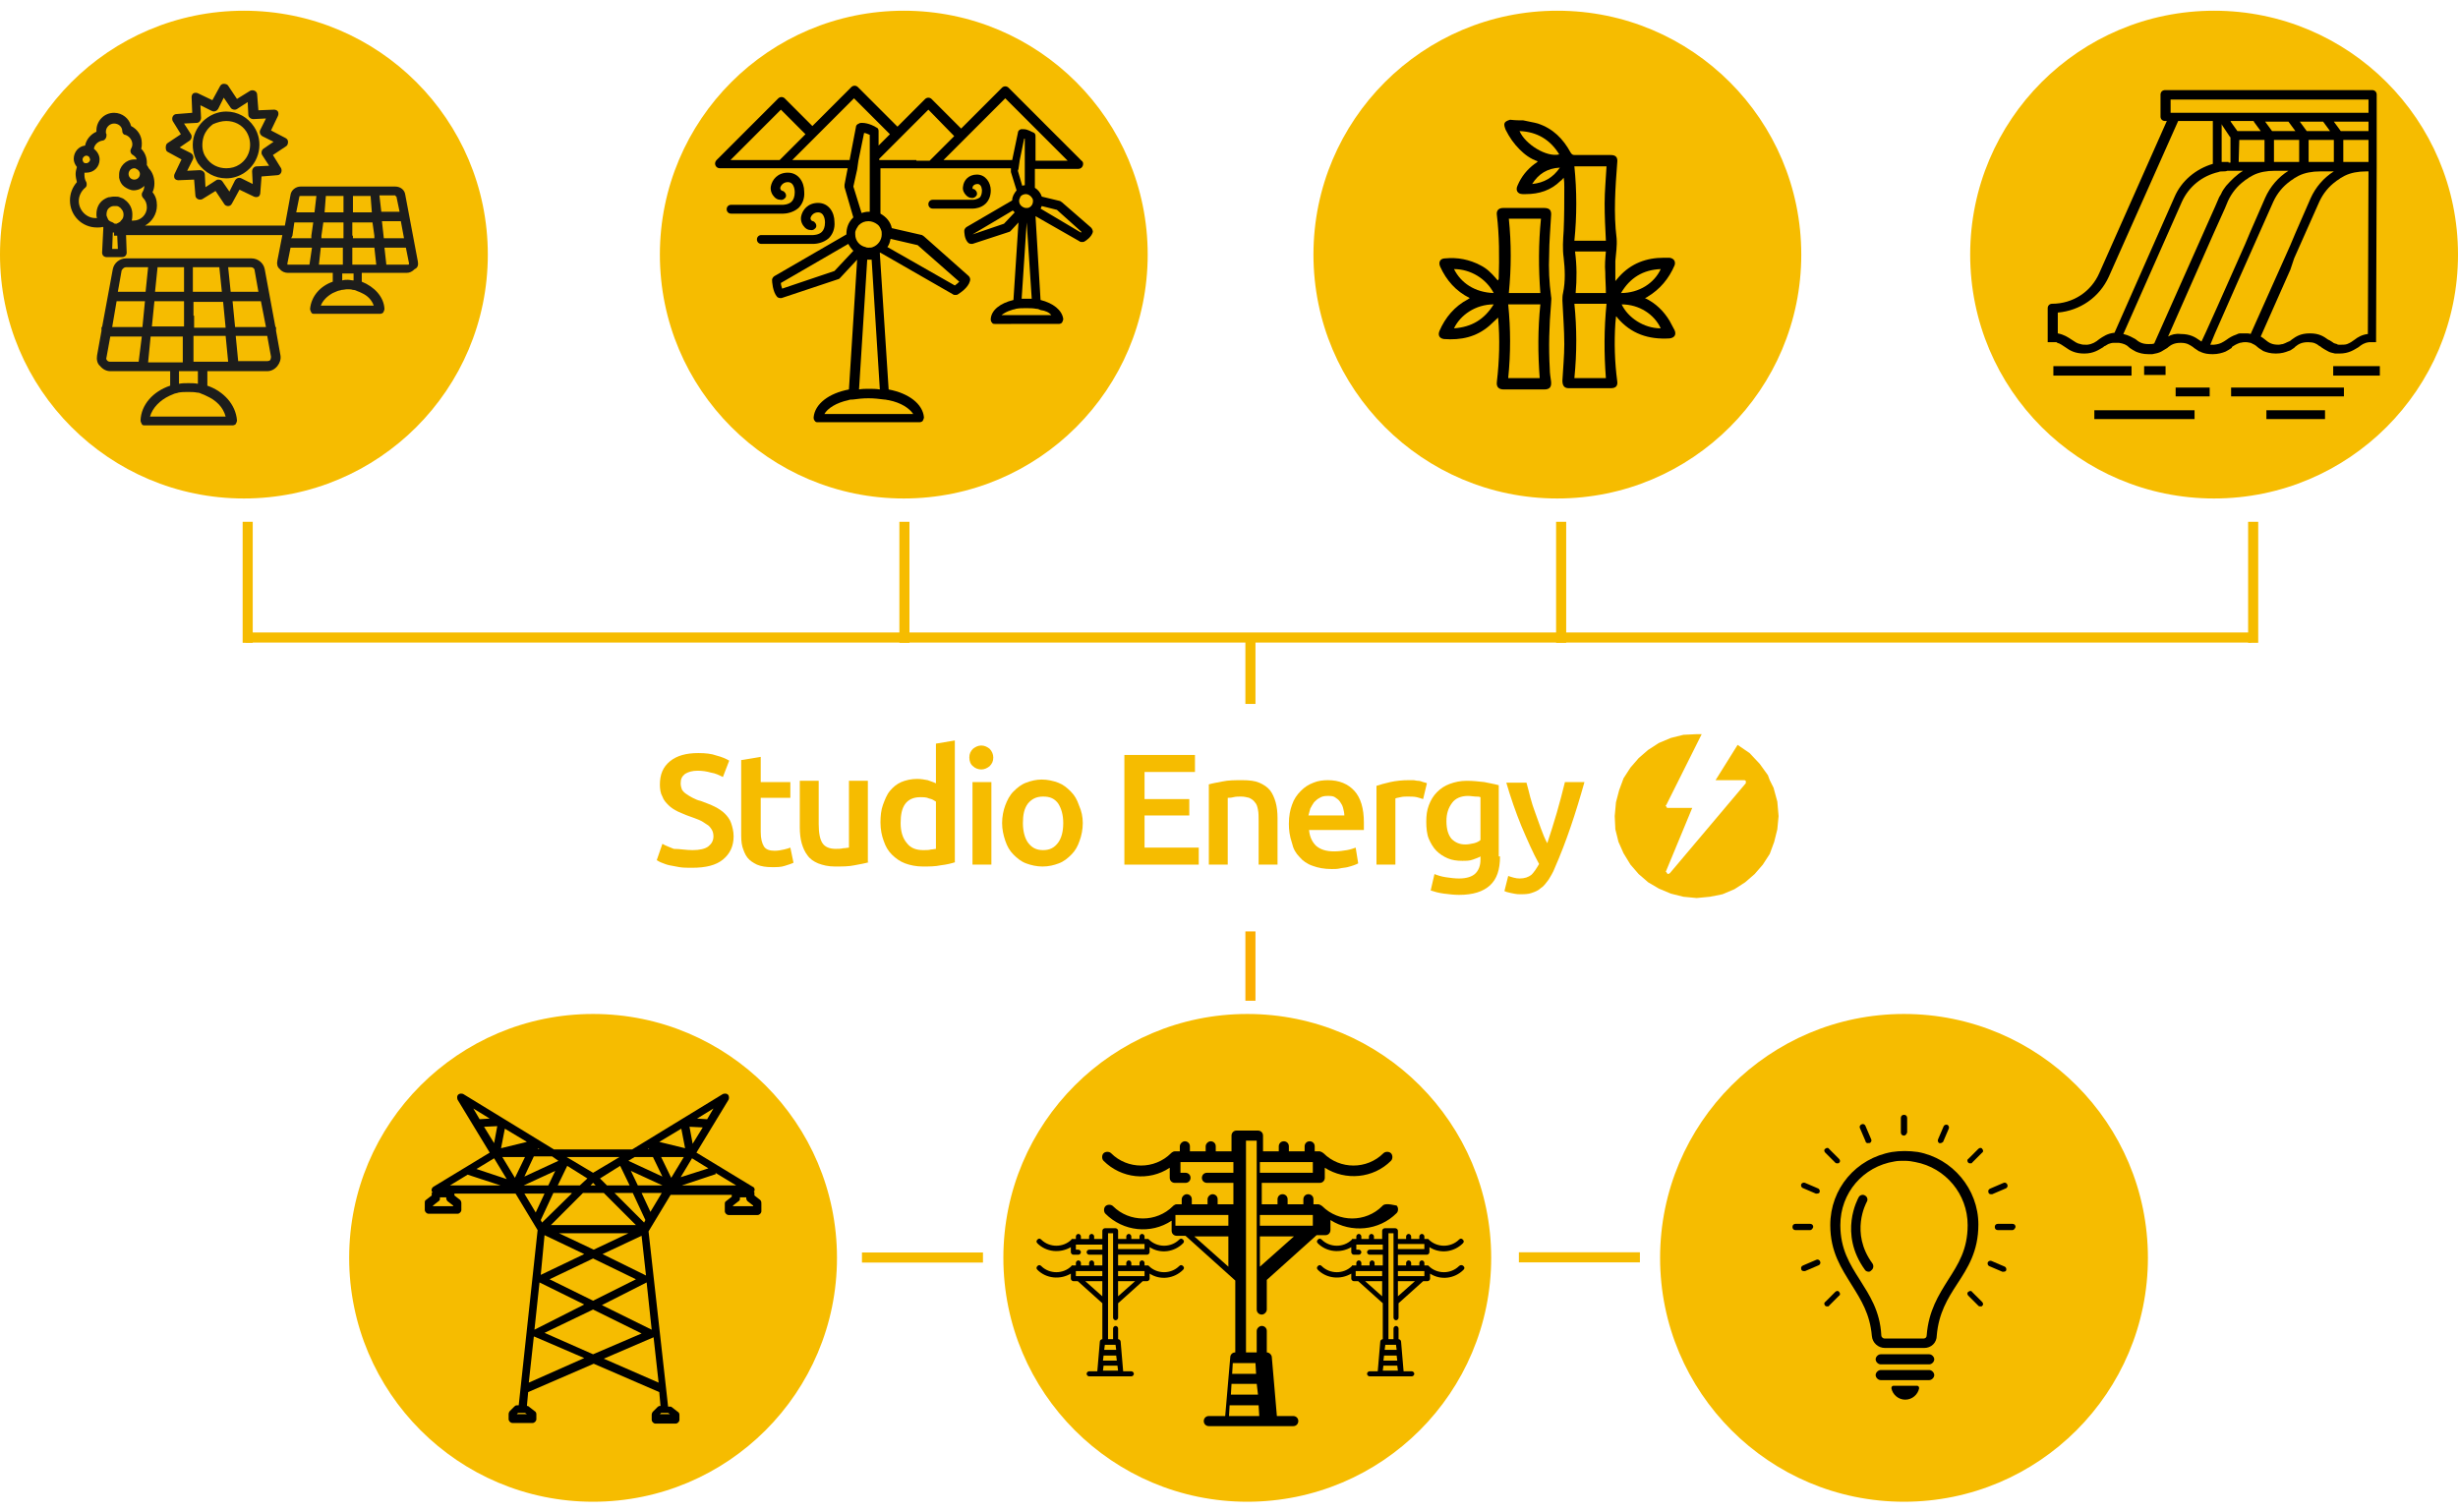 <svg xmlns="http://www.w3.org/2000/svg" xmlns:xlink="http://www.w3.org/1999/xlink" id="Camada_1" x="0px" y="0px" viewBox="0 0 390 240" style="enable-background:new 0 0 390 240;" xml:space="preserve"><style type="text/css">	.st0{fill:#F6BC00;}	.st1{fill:#1D1D1B;}	.st2{fill-rule:evenodd;clip-rule:evenodd;fill:#F6BC00;}	.st3{fill:#FBAE02;}</style><g>	<circle class="st0" cx="38.7" cy="40.4" r="38.7"></circle>	<circle class="st0" cx="143.4" cy="40.4" r="38.7"></circle>	<circle class="st0" cx="247.1" cy="40.4" r="38.7"></circle>	<circle class="st0" cx="351.3" cy="40.4" r="38.7"></circle>	<g>		<path d="M354.2,55c0.2-0.1,0.3-0.2,0.5-0.3c0.2-0.1,0.4-0.2,0.7-0.3c0.2,0,0.4-0.1,0.7-0.1c0,0,0,0,0,0c0.1,0,0.2,0,0.3,0    c0.3,0,0.5,0.1,0.7,0.1c0.2,0.1,0.4,0.2,0.6,0.3c0.1,0.1,0.2,0.1,0.3,0.2c0,0,0.1,0.1,0.1,0.1c0.2,0.2,0.4,0.3,0.7,0.5    c0.1,0.1,0.2,0.1,0.3,0.2c0.5,0.2,1.1,0.4,2,0.4s1.5-0.2,2-0.4c0.1,0,0.2-0.1,0.3-0.1c0.2-0.1,0.4-0.3,0.6-0.4    c0,0,0.1-0.1,0.1-0.1c0,0,0.1-0.1,0.1-0.1c0.5-0.4,1-0.7,2-0.7c0.9,0,1.3,0.2,1.8,0.6c0.1,0,0.1,0.1,0.2,0.1c0,0,0.1,0.1,0.1,0.1    c0.3,0.2,0.6,0.4,1,0.6c0.3,0.2,0.7,0.3,1.2,0.4c0.2,0,0.5,0,0.7,0c1.5,0,2.3-0.6,3-1c0.5-0.4,0.9-0.7,1.7-0.8c0.1,0,0.3,0,0.4,0    v0v0l0,0l0.7,0c0-0.3,0.1-27.2,0.1-27.9c0,0,0,0,0,0l0,0c0,0,0,0,0,0l0,0v-7.8v-3.1V15c0-0.4-0.3-0.7-0.7-0.7h-32.9    c-0.2,0-0.4,0.1-0.5,0.2c-0.1,0.1-0.2,0.3-0.2,0.5l0,3.5c0,0.4,0.3,0.7,0.7,0.7h0.3l-10.7,24.1c-1.3,3-4.2,4.9-7.5,4.9    c-0.4,0-0.7,0.3-0.7,0.7v5.4h0.7h0.4v0c0.1,0,0.1,0,0.2,0c0.1,0,0.2,0,0.2,0.1c0.5,0.1,0.8,0.4,1.3,0.7c0.7,0.5,1.5,1,3,1    s2.3-0.6,3-1c0.1-0.1,0.2-0.2,0.3-0.2c0.2-0.1,0.3-0.2,0.5-0.3c0.3-0.1,0.5-0.2,0.9-0.2c0.1,0,0.3,0,0.4,0c0.1,0,0.3,0,0.4,0    c0.7,0.1,1.2,0.3,1.6,0.7c0,0,0.1,0.1,0.1,0.1c0,0,0,0,0,0c0.3,0.2,0.6,0.4,1,0.6c0.5,0.2,1.1,0.4,2,0.4c0.2,0,0.4,0,0.6,0    c0.6-0.1,1-0.2,1.4-0.4c0.2-0.1,0.3-0.2,0.5-0.3c0.2-0.1,0.3-0.2,0.5-0.3c0,0,0.1-0.1,0.1-0.1c0.5-0.4,1-0.7,2-0.7    c1,0,1.4,0.3,2,0.7c0,0,0.1,0.1,0.1,0.1c0.2,0.1,0.4,0.3,0.6,0.4c0.1,0.1,0.3,0.2,0.4,0.2c0.1,0,0.1,0.1,0.2,0.1    c0.5,0.2,1,0.3,1.8,0.3c0.8,0,1.5-0.2,2-0.4c0.4-0.2,0.7-0.4,1-0.6C354.1,55.1,354.2,55,354.2,55z M336.9,53l9.3-21    c1.1-2.4,3.2-4.1,5.8-4.7c0.2-0.1,0.5-0.1,0.7-0.1c0.2,0,0.5,0,0.7-0.1c0.1,0,0.2,0,0.2,0h1h1.3c-1,0.6-1.9,1.5-2.7,2.4    c-0.3,0.4-0.6,0.8-0.8,1.3c-0.1,0.2-0.2,0.3-0.3,0.5l-0.6,1.4l-9.7,21.8c-0.2,0.1-0.5,0.1-0.9,0.1c-1,0-1.5-0.3-2.1-0.8    C338.4,53.6,337.8,53.2,336.9,53z M331.2,54.7c-0.1,0-0.2,0-0.3,0c-0.3,0-0.5,0-0.8-0.1c-0.6-0.1-0.9-0.4-1.4-0.7    c-0.6-0.4-1.2-0.8-2.2-1v-3.3c3.5-0.3,6.6-2.4,8.1-5.7l11-24.7h5.5l0,6.8c-2.7,0.8-5,2.7-6.1,5.3l-9.5,21.5    c-1.1,0.1-1.8,0.6-2.4,1C332.5,54.3,332,54.6,331.2,54.7z M344.4,17.9l0-2.1h6.6h0.7h24.1v0.4v1.7h-21.7h-0.7h-0.7h-0.3h-0.7H351    h-0.1h-5.5h-0.8H344.4z M373.6,53.9c-0.4,0.3-0.7,0.5-1.2,0.7c-0.3,0.1-0.6,0.1-0.9,0.1c-0.1,0-0.3,0-0.4,0c-0.1,0-0.2,0-0.3-0.1    c-0.3-0.1-0.5-0.1-0.7-0.3c-0.2-0.1-0.4-0.3-0.7-0.4c0,0,0,0,0,0c-0.7-0.5-1.4-1-2.9-1c-1.5,0-2.2,0.5-2.9,1c0,0,0,0,0,0    c-0.2,0.2-0.4,0.3-0.7,0.4c-0.2,0.1-0.4,0.2-0.7,0.3c-0.2,0-0.4,0.1-0.7,0.1c-1,0-1.5-0.3-2.1-0.8c-0.2-0.2-0.4-0.3-0.7-0.5    l3.9-8.8l0.8-1.8L364,41l4-9c0.6-1.3,1.5-2.4,2.6-3.2c0.2-0.2,0.5-0.3,0.7-0.5c0.2-0.1,0.5-0.3,0.7-0.4c1-0.5,2.2-0.7,3.4-0.7h0.4    l-0.1,25.8C374.8,53.1,374.1,53.5,373.6,53.9z M356.2,52.9c-0.3,0-0.5,0-0.7,0c-0.3,0-0.5,0.1-0.7,0.2c-0.6,0.2-1.1,0.5-1.5,0.8    c-0.6,0.4-1,0.7-2,0.8c0,0-0.1,0-0.1,0c-0.2,0-0.3,0-0.5,0l0.7-1.7l3.7-8.4l0.8-1.8l0.8-1.8l4-9c0.6-1.3,1.5-2.4,2.6-3.2    c0.2-0.2,0.5-0.3,0.7-0.5c0.2-0.1,0.5-0.3,0.7-0.4c1-0.5,2.2-0.7,3.4-0.7h2.2c-1.6,1-2.9,2.5-3.7,4.3l-2.4,5.5l-0.8,1.9l-0.8,1.8    L357.1,53C356.9,52.9,356.6,52.9,356.2,52.9C356.2,52.9,356.2,52.9,356.2,52.9z M357.6,19.3l1.1,1.5H355l-1-1.4l-0.1-0.2h0.1    H357.6z M363.1,19.3l1.1,1.5h-3.7l-1.1-1.5H363.1z M368.6,19.3l1.1,1.5h-3.7l-1.1-1.5H368.6z M375.8,25.7h-0.3h-3.7v-3.5h4V25.7z     M366.3,25.7v-3.5h4l0,3.5h-2.1H366.3z M353.6,25.7h-0.7h-0.4l0-4.3l0-1.7l0.1,0.2l0.6,0.9l0.6,0.9l0.1,0.1l0,4h-0.2H353.6z     M355.3,22.2h4l0,3.5h-2.5h-1.6L355.3,22.2z M360.8,25.7v-3.5h4l0,3.5h-0.7h-3.3H360.8z M375.8,20.8h-4.4l-1.1-1.5h5.5V20.8z     M344,53.4l7.2-16.3l0.9-2l0.9-2l0.5-1.2c0.6-1.3,1.5-2.4,2.6-3.2c0.2-0.2,0.5-0.3,0.7-0.5c0.2-0.1,0.5-0.3,0.7-0.4    c1-0.5,2.2-0.7,3.4-0.7h2.2c-1.6,1-2.9,2.5-3.7,4.3l-2.4,5.5l-0.8,1.9l-0.8,1.8l-3.6,8.1l-0.9,2l-0.9,2l-0.7,1.5    c-0.1-0.1-0.2-0.1-0.3-0.2c-0.7-0.5-1.5-1-3-1C345.2,52.9,344.5,53.1,344,53.4z"></path>		<polygon points="338.2,58.1 326.2,58.1 325.8,58.1 325.8,59.6 326.2,59.6 338.2,59.6   "></polygon>		<rect x="340.2" y="58.1" width="3.4" height="1.4"></rect>		<polygon points="362.5,61.5 359.7,61.5 354,61.5 354,62.9 371.9,62.9 371.9,61.7 371.9,61.5 369.7,61.5   "></polygon>		<polygon points="345.2,61.5 345.2,62.9 350.6,62.9 350.6,61.7 350.6,61.5 349.7,61.5   "></polygon>		<polygon points="376.1,58.1 370.2,58.1 370.2,59.6 376.1,59.6 377.6,59.6 377.6,58.1   "></polygon>		<rect x="332.3" y="65.1" width="15.9" height="1.4"></rect>		<rect x="359.6" y="65.1" width="9.3" height="1.4"></rect>	</g>	<g>		<path d="M173.1,36.1l-4.6-4c-0.1-0.1-0.2-0.1-0.3-0.2l-2.9-0.7c-0.2-0.6-0.6-1.1-1.1-1.4l0-3h6.9c0.3,0,0.6-0.2,0.7-0.5    c0.1-0.3,0.1-0.6-0.2-0.8L160,13.9c-0.1-0.1-0.3-0.2-0.5-0.2s-0.4,0.1-0.5,0.2l-6.5,6.5l-4.7-4.7c-0.1-0.1-0.3-0.2-0.5-0.2    c-0.2,0-0.4,0.1-0.5,0.2l-4.4,4.4l-6.3-6.3c-0.1-0.1-0.3-0.2-0.5-0.2s-0.4,0.1-0.5,0.2l-6.2,6.2l-4.4-4.4    c-0.1-0.1-0.3-0.2-0.5-0.2c-0.2,0-0.4,0.1-0.5,0.2l-9.8,9.8c-0.2,0.2-0.3,0.5-0.2,0.8c0.1,0.3,0.4,0.5,0.7,0.5h9.8h9.7h0.8    l-0.5,2.6c0,0.1,0,0.2,0,0.4l1.4,4.8c0,0-0.1,0.1-0.1,0.1c-0.7,0.7-1,1.6-1,2.5c0,0,0,0.1,0,0.1l-11.4,6.6    c-0.2,0.1-0.4,0.4-0.4,0.6c0,0.3,0.1,1.9,0.8,2.7c0.1,0.1,0.3,0.2,0.5,0.2c0.1,0,0.2,0,0.2,0l9-3c0.1,0,0.2-0.1,0.3-0.2l2.7-2.9    l-1.3,20.6c-3.2,0.6-5.4,2.3-5.6,4.4c0,0.2,0,0.4,0.2,0.6c0.1,0.2,0.3,0.2,0.5,0.2h16.1c0.2,0,0.4-0.1,0.5-0.2    c0.1-0.2,0.2-0.4,0.2-0.6c-0.2-2.1-2.4-3.8-5.6-4.4l-1.4-21.6c0,0,0-0.1,0-0.1c0,0,0.1,0,0.1,0l11.5,6.6c0.1,0.1,0.2,0.1,0.4,0.1    c0.1,0,0.3,0,0.4-0.1c0.3-0.2,1.6-1,1.9-2.1c0.1-0.3,0-0.6-0.2-0.8l-7.1-6.3c-0.1-0.1-0.2-0.1-0.3-0.2l-4.8-1.1    c-0.2-1-0.9-1.8-1.8-2.3l0-7.2h7.7h0.7h9.2h3.1l0,0.2c0,0.1,0,0.2,0,0.4l0.9,2.9c-0.4,0.5-0.7,1-0.7,1.6l-7.2,4.2    c-0.2,0.1-0.4,0.4-0.4,0.6c0,0.2,0,1.3,0.6,1.9c0.1,0.1,0.3,0.2,0.5,0.2c0.1,0,0.2,0,0.2,0l5.8-1.9c0.1,0,0.2-0.1,0.3-0.2l1.2-1.3    l-0.8,12.3c-2.1,0.5-3.5,1.6-3.6,3c0,0.2,0,0.4,0.2,0.6c0.1,0.2,0.3,0.2,0.5,0.2H168c0.2,0,0.4-0.1,0.5-0.2    c0.1-0.2,0.2-0.4,0.2-0.6c-0.2-1.4-1.6-2.5-3.6-3l-0.8-13.3l7,4c0.1,0.1,0.2,0.1,0.4,0.1c0.1,0,0.3,0,0.4-0.1    c0.2-0.1,1.1-0.7,1.3-1.5C173.4,36.6,173.3,36.3,173.1,36.1z M165.1,33.1c0.1-0.1,0.1-0.3,0.2-0.4l2.4,0.6l3.9,3.5    c0,0,0,0-0.1,0.1L165.1,33.1z M166.8,50h-7.9c0.4-0.3,0.9-0.6,1.6-0.8c0.2-0.1,0.5-0.1,0.7-0.2c0.5-0.1,1-0.1,1.6-0.1    c0.6,0,1.1,0,1.6,0.1c0.3,0,0.5,0.1,0.7,0.2C165.9,49.3,166.5,49.6,166.8,50z M162.9,47.4c-0.3,0-0.5,0-0.8,0l0.8-12.1l0.8,12.1    C163.4,47.4,163.1,47.4,162.9,47.4z M154.3,37.2C154.3,37.1,154.3,37.1,154.3,37.2l6.4-3.8c0.1,0.1,0.2,0.2,0.3,0.3l-1.7,1.8    L154.3,37.2z M145.4,25.4h-5.9l0-0.2l2.9-2.9l0.5-0.5l0.5-0.5l3.9-3.9l4.1,4.2l-3.9,3.9h-0.1h-1H145.4z M138,33.6    c-0.1,0-0.2,0-0.2,0c-0.4,0-0.8,0.1-1.1,0.2l-1.3-4.2l0.6-2.7l0.1-0.7l0.1-0.7l0.9-4.4c0.3,0,0.6,0.2,0.9,0.3l0,3.3l0,0.8l0,0.2    l0,0.5l0,0.7L138,33.6z M145.6,38.9l6.6,5.8c-0.2,0.2-0.4,0.4-0.7,0.6l-10.7-6.1c0.3-0.4,0.4-0.8,0.5-1.3L145.6,38.9z M144.9,65.7    h-14.1c0.5-0.9,1.9-1.8,3.8-2.2c0.2-0.1,0.5-0.1,0.7-0.1c0.7-0.1,1.6-0.2,2.5-0.2c0.9,0,1.7,0.1,2.5,0.2c0.3,0,0.5,0.1,0.7,0.1    C143,63.9,144.3,64.8,144.9,65.7z M137.9,61.7c-0.6,0-1.1,0-1.6,0.1l1.3-20.6h0.7l1.3,20.6C139,61.7,138.4,61.7,137.9,61.7z     M124.1,45.8c-0.1-0.3-0.2-0.6-0.2-0.9l10.7-6.2c0.2,0.4,0.5,0.8,0.8,1.1l-3,3.2L124.1,45.8z M139.9,37.2c0,0.9-0.6,1.7-1.4,2    c-0.2,0.1-0.4,0.1-0.7,0.1l0,0.4l0,0.3h0v-0.3v-0.4c-0.2,0-0.3,0-0.5-0.1c-0.9-0.2-1.6-1-1.6-2c0-0.1,0-0.3,0-0.4    c0.1-0.4,0.3-0.7,0.5-1c0,0,0,0,0.1-0.1c0.4-0.4,0.9-0.6,1.5-0.6c0.5,0,1,0.2,1.4,0.5c0.3,0.2,0.5,0.6,0.6,0.9    C139.9,36.7,139.9,36.9,139.9,37.2z M115.9,25.4l8-8l3.9,3.9l-4.1,4.1H115.9z M133.9,25.4h-1h-1h-6.2l3.1-3.1l0.5-0.5l0.5-0.5    l5.7-5.7l5.7,5.7l-1.8,1.8l0-2.3c0-0.3-0.1-0.5-0.4-0.6c-0.1-0.1-1.2-0.7-2.2-0.7c-0.2,0-0.4,0-0.5,0.1c-0.3,0.1-0.5,0.3-0.5,0.6    l-1,5.2H133.9z M157.3,25.4h-1h-1h-5.6l2.8-2.8l0.5-0.5l0.5-0.5l6-6l9.9,9.9h-5.1l0-3.9c0-0.3-0.1-0.5-0.4-0.6    c-0.1,0-0.8-0.5-1.5-0.5c-0.1,0-0.3,0-0.4,0c-0.3,0.1-0.5,0.3-0.5,0.6l-0.9,4.3H157.3z M163.8,31.5c0.1,0.1,0.1,0.3,0.1,0.4    c0,0.3-0.1,0.6-0.3,0.8c-0.2,0.2-0.4,0.3-0.6,0.3c-0.1,0-0.1,0-0.2,0l0,0.3l0,0l0,0.4l0,0.1v-0.1v-0.4v0V33c0,0-0.1,0-0.1,0    c-0.5-0.1-1-0.5-1-1.1c0-0.1,0-0.3,0.1-0.4c0-0.1,0.1-0.2,0.1-0.3c0,0,0.1-0.1,0.1-0.1c0.2-0.2,0.5-0.3,0.8-0.3    c0.3,0,0.6,0.2,0.8,0.4C163.7,31.4,163.8,31.4,163.8,31.5z M161.6,26.8l0.1-0.7l0.1-0.7l0.7-3.4c0,0,0.1,0,0.1,0l0,3.4l0,0.7    l0,0.7l0,2.6c-0.1,0-0.3,0-0.4,0.1l-0.7-2.4L161.6,26.8z"></path>		<path d="M129.1,38.7c0.3,0,1.5-0.1,2.4-0.9c0.6-0.6,1-1.5,0.9-2.6c0-1.5-0.9-3-2.6-3c0,0,0,0,0,0c-1.6,0-2.5,1.1-2.7,2.2    c-0.1,0.7,0.2,1.3,0.6,1.7c0.2,0.2,0.5,0.4,0.9,0.4c0.4,0.1,0.8-0.2,0.9-0.5c0.1-0.4-0.2-0.8-0.5-0.9c-0.1,0-0.4-0.1-0.4-0.5    c0.1-0.4,0.5-0.9,1.2-0.9c0,0,0,0,0,0c1.1,0,1.1,1.5,1.1,1.6c0,0.7-0.2,1.2-0.5,1.5c-0.5,0.5-1.4,0.5-1.4,0.5c0,0,0,0,0,0h-5.5    h-2.7c-0.4,0-0.7,0.3-0.7,0.7c0,0.4,0.3,0.7,0.7,0.7L129.1,38.7C129.1,38.7,129.1,38.7,129.1,38.7z"></path>		<path d="M124.3,33.9c0.3,0,1.5-0.1,2.4-0.9c0.6-0.6,1-1.5,0.9-2.6c0-1.5-0.9-3-2.6-3c0,0,0,0,0,0c-1.6,0-2.5,1.1-2.7,2.2    c-0.1,0.7,0.2,1.3,0.6,1.7c0.2,0.2,0.5,0.4,0.9,0.4c0.4,0.1,0.8-0.2,0.9-0.5c0.1-0.4-0.2-0.8-0.5-0.9c-0.1,0-0.4-0.1-0.4-0.5    c0.1-0.4,0.5-0.9,1.2-0.9c0,0,0,0,0,0c1.1,0,1.1,1.5,1.1,1.6c0,0.7-0.2,1.2-0.5,1.5c-0.5,0.5-1.4,0.5-1.4,0.5c0,0,0,0,0,0h-5.5    h-2.7c-0.4,0-0.7,0.3-0.7,0.7c0,0.4,0.3,0.7,0.7,0.7L124.3,33.9C124.3,33.9,124.3,33.9,124.3,33.9z"></path>		<path d="M154.4,31.7C154.3,31.7,154.3,31.7,154.4,31.7l-3.7,0H148c-0.4,0-0.7,0.3-0.7,0.7c0,0.4,0.3,0.7,0.7,0.7h6.3    c0,0,0,0,0.1,0c0.3,0,1.3-0.1,2-0.8c0.5-0.5,0.8-1.2,0.8-2.1c0-1.2-0.8-2.5-2.2-2.5c0,0,0,0,0,0c-1.3,0-2.1,0.9-2.2,1.9    c-0.1,0.5,0.1,1,0.5,1.4c0.2,0.2,0.5,0.4,0.8,0.4c0.4,0.1,0.8-0.2,0.9-0.5c0.1-0.4-0.2-0.8-0.5-0.9c-0.1,0-0.2,0-0.2-0.2    c0-0.2,0.2-0.6,0.8-0.6c0,0,0,0,0,0c0.7,0,0.7,1,0.7,1c0,0.5-0.1,0.8-0.3,1.1C155,31.7,154.4,31.7,154.4,31.7z"></path>	</g>	<g>		<path class="st1" d="M66.3,41.5l-2-10.6c-0.1-0.8-0.8-1.3-1.6-1.3h-3.3H51h-3.3c-0.8,0-1.5,0.6-1.6,1.3l-0.9,4.9H23    c1.1-0.6,1.9-1.8,1.9-3.2c0-0.8-0.2-1.5-0.7-2.1c0.2-0.4,0.3-0.9,0.3-1.4c0-0.9-0.3-1.8-0.9-2.4c-0.1-0.2-0.2-0.4-0.3-0.5    c0-0.1,0-0.3,0-0.4c0-0.8-0.3-1.6-0.9-2.2c0.1-0.3,0.1-0.6,0.1-0.9c0-1.2-0.7-2.2-1.7-2.7c-0.3-1.2-1.4-2.1-2.7-2.1    c-1.6,0-2.8,1.3-2.8,2.8c0,0.1,0,0.1,0,0.2c-0.9,0.4-1.6,1.2-1.8,2.2c-1,0.1-1.8,1-1.8,2.1c0,0.5,0.2,0.9,0.5,1.3    c-0.1,0.4-0.2,0.7-0.2,1.1c0,0.4,0.1,0.9,0.2,1.3c-0.7,0.8-1.1,1.8-1.1,2.9c0,2.4,1.9,4.3,4.3,4.3c0.3,0,0.6,0,0.9-0.1    c0,0,0.1,0.1,0.1,0.1l-0.2,4c0,0.2,0.1,0.4,0.2,0.5c0.1,0.1,0.3,0.2,0.5,0.2h2.5c0.2,0,0.4-0.1,0.5-0.2c0.1-0.1,0.2-0.3,0.2-0.5    l-0.1-2.8h24.8l-0.8,4.1c-0.1,0.5,0,1,0.4,1.3c0.3,0.4,0.8,0.6,1.3,0.6h4.1h3v1.4c-2,0.7-3.4,2.3-3.6,4.3c0,0.2,0.1,0.4,0.2,0.6    c0.1,0.2,0.3,0.2,0.5,0.2h10.4c0.2,0,0.4-0.1,0.5-0.2c0.1-0.2,0.2-0.4,0.2-0.6c-0.1-1.9-1.6-3.5-3.6-4.3v-1.4h3h4.1    c0.5,0,0.9-0.2,1.3-0.6C66.3,42.5,66.4,42,66.3,41.5z M61.3,42L61,39.3h3.4l0.5,2.5c0,0.1,0,0.1,0,0.1c0,0-0.1,0.1-0.1,0.1H61.3z     M50.9,48.5c0.3-0.8,1-1.5,1.9-2c0.2-0.1,0.5-0.2,0.7-0.3c0.2-0.1,0.5-0.1,0.7-0.2c0.3,0,0.6-0.1,0.9-0.1s0.6,0,0.9,0.1    c0.3,0,0.5,0.1,0.7,0.2c0.3,0.1,0.5,0.2,0.7,0.3c0.9,0.4,1.6,1.1,1.9,2H50.9z M56.1,44.5c-0.3,0-0.6-0.1-0.9-0.1    c-0.3,0-0.6,0-0.9,0.1v-1.1h1.8V44.5z M46.4,37.4l0.1-0.7l0.1-0.7l0.1-0.7h3l-0.1,0.7l-0.1,0.7l-0.1,0.7l0,0.4h-3.2L46.4,37.4z     M47.5,31.2c0-0.1,0.1-0.1,0.2-0.1h2.5l-0.3,2.6h-2.9L47.5,31.2z M62.9,31.2l0.5,2.4h-2.9l-0.3-2.6h2.5    C62.8,31.1,62.8,31.2,62.9,31.2z M51.7,31.1h2.8v2.6h-3L51.7,31.1z M51,37.4l0.1-0.7l0.1-0.7l0.1-0.7h3.2v0.2v0.5v0.2v0.5v0.2v0.5    v0.4h-0.2h-0.7h-0.7H51L51,37.4z M55.9,37.4v-0.5v-0.2v-0.5v-0.2v-0.5v-0.2h3.2l0.1,0.7l0.1,0.7l0.1,0.7l0,0.4h-1.8h-0.7h-0.7    h-0.2V37.4z M60.9,37.8l-0.3-2.7h3l0.5,2.7H60.9z M59,33.7h-3v-2.6h2.8L59,33.7z M45.6,41.9c0,0,0-0.1,0-0.1l0.5-2.5h3.4L49.1,42    h-3.4C45.6,42,45.6,42,45.6,41.9z M50.9,39.3h1.9h0.7h0.7h0.2V42h-0.2h-0.7h-0.7h-2.2L50.9,39.3z M56.1,42h-0.2v-2.7h0.2h0.7h0.7    h1.9l0.3,2.7h-2.2h-0.7H56.1z M18.7,39.5h-0.9l0.1-2.6c0.1,0,0.1,0,0.2,0v0.5h0.5L18.7,39.5z M12.5,31.9c0-0.8,0.4-1.6,1-2.1    c0.3-0.2,0.3-0.6,0.2-0.9c-0.2-0.3-0.3-0.7-0.3-1.1c0-0.1,0-0.2,0-0.4c0.1,0,0.2,0,0.3,0c1.2,0,2.1-0.9,2.1-2.1    c0-0.7-0.4-1.3-0.9-1.7c0.1-0.7,0.7-1.2,1.4-1.3c0.2,0,0.4-0.2,0.5-0.4c0.1-0.2,0.1-0.4,0.1-0.6c-0.1-0.1-0.1-0.3-0.1-0.4    c0-0.7,0.6-1.3,1.3-1.3c0.7,0,1.3,0.5,1.3,1.2c0,0.3,0.2,0.6,0.5,0.6c0.6,0.2,1.1,0.8,1.1,1.5c0,0.3-0.1,0.5-0.2,0.7    c-0.2,0.3-0.1,0.8,0.3,1c0.3,0.2,0.5,0.4,0.6,0.7c-0.1,0-0.3,0-0.4,0c-1.3,0-2.4,1.1-2.4,2.4c0,0.2,0,0.3,0,0.5    c0.1,0.6,0.4,1.1,0.8,1.4c0.4,0.3,1,0.6,1.5,0.6c0.7,0,1.3-0.3,1.7-0.7c0,0.3-0.1,0.7-0.3,1c-0.2,0.3-0.1,0.7,0.1,0.9    c0.4,0.4,0.6,0.9,0.6,1.5c0,1.2-1,2.1-2.1,2.1c-0.1,0-0.2,0-0.3,0C21,34.6,21,34.3,21,34c0-1-0.5-1.8-1.2-2.3    c-0.2-0.2-0.5-0.3-0.8-0.4c-0.2-0.1-0.5-0.1-0.7-0.1c0,0-0.1,0-0.1,0c-0.1,0-0.1,0-0.2,0c-0.3,0-0.5,0.1-0.8,0.1    c-0.3,0.1-0.5,0.2-0.8,0.4c-0.7,0.5-1.1,1.3-1.1,2.3c0,0.2,0,0.4,0.1,0.6c0,0-0.1,0-0.1,0C13.8,34.7,12.5,33.4,12.5,31.9z     M13.1,25.3c0-0.3,0.3-0.6,0.6-0.6c0.2,0,0.4,0.1,0.5,0.3c0,0.1,0.1,0.2,0.1,0.3c0,0.3-0.3,0.6-0.6,0.6c-0.1,0-0.3,0-0.4-0.1    C13.2,25.7,13.1,25.5,13.1,25.3z M22.2,27.6c0,0.5-0.4,0.9-0.9,0.9c-0.5,0-0.9-0.4-0.9-0.9c0-0.5,0.4-0.9,0.9-0.9    c0.1,0,0.2,0,0.3,0.1C21.9,26.9,22.2,27.2,22.2,27.6C22.2,27.6,22.2,27.6,22.2,27.6z M17.9,35.3c-0.3-0.1-0.5-0.2-0.7-0.4    c0,0,0,0,0,0c-0.1-0.2-0.2-0.4-0.3-0.7c0-0.1,0-0.1,0-0.2c0-0.3,0.1-0.7,0.3-0.9c0.2-0.2,0.5-0.4,0.8-0.4c0.1,0,0.1,0,0.2,0    c0.1,0,0.1,0,0.2,0c0,0,0.1,0,0.1,0c0.2,0,0.4,0.1,0.6,0.3c0,0,0.1,0,0.1,0.1c0.2,0.2,0.4,0.5,0.4,0.9c0,0,0,0,0,0.1    c0,0.3-0.1,0.6-0.3,0.8c0,0-0.1,0.1-0.1,0.1c-0.1,0.2-0.3,0.3-0.5,0.4c-0.1,0-0.1,0.1-0.2,0.1c-0.1,0-0.2,0-0.3,0    C18.1,35.4,18,35.4,17.9,35.3C17.9,35.3,17.9,35.3,17.9,35.3z"></path>		<path class="st1" d="M43.8,52.5v-0.6h-0.1l-1.7-9.2c-0.2-1-1.1-1.7-2.1-1.7h-4.3H24.3H20c-1,0-1.9,0.7-2.1,1.7l-1.7,9.2h-0.1v0.6    l-0.7,3.9c-0.1,0.6,0,1.3,0.5,1.7c0.4,0.5,1,0.8,1.6,0.8h5.2H27v2.3c-2.7,0.9-4.6,3-4.7,5.5c0,0.2,0.1,0.4,0.2,0.6    c0.1,0.2,0.3,0.2,0.5,0.2h13.9c0.2,0,0.4-0.1,0.5-0.2c0.1-0.2,0.2-0.4,0.2-0.6c-0.2-2.5-2.1-4.6-4.7-5.5v-2.3h4.3h5.2    c0.6,0,1.2-0.3,1.6-0.8c0.4-0.5,0.6-1.1,0.5-1.7L43.8,52.5z M37.8,57.4l-0.4-4.1h5l0.6,3.3c0,0.3-0.1,0.4-0.1,0.5    c-0.1,0.1-0.2,0.2-0.5,0.2H37.8z M23.8,66.1c0.4-1.4,1.6-2.6,3.1-3.3c0.2-0.1,0.5-0.2,0.7-0.3c0.2-0.1,0.5-0.1,0.7-0.2    c0.5-0.1,1-0.1,1.5-0.1c0.5,0,1,0,1.5,0.1c0.3,0,0.5,0.1,0.7,0.2c0.3,0.1,0.5,0.2,0.7,0.3c1.6,0.7,2.7,1.8,3.1,3.3H23.8z     M31.4,60.9c-0.5-0.1-1-0.1-1.5-0.1c-0.5,0-1,0-1.5,0.1v-2h3V60.9z M17.5,57.4c-0.3,0-0.4-0.1-0.5-0.2c-0.1-0.1-0.2-0.3-0.1-0.5    l0.6-3.3h5L22,57.4H17.5z M20,42.4h3.5l-0.4,3.9h-4.4l0.6-3.4C19.5,42.6,19.7,42.4,20,42.4z M39.8,42.4c0.3,0,0.6,0.2,0.6,0.5    l0.6,3.4h-4.4l-0.4-3.9H39.8z M25,42.4h4.2v3.9h-4.6L25,42.4z M24.5,47.8h4.7v0.8v0.7v0.7v1.8h-0.7h-0.7H27h-2.9L24.5,47.8z     M30.7,50.1v-0.7v-0.7v-0.8h4.7l0.4,4.1h-2.9h-0.7h-0.7h-0.7V50.1z M37.3,51.9l-0.4-4.1h4.5l0.8,4.1H37.3z M35.2,46.3h-4.6v-3.9    h4.2L35.2,46.3z M18.5,47.8H23l-0.4,4.1h-4.8L18.5,47.8z M23.9,53.4h3h0.7h0.7h0.7v4.1h-0.7h-0.7H27h-3.5L23.9,53.4z M31.4,57.4    h-0.7v-4.1h0.7h0.7h0.7h3l0.4,4.1h-3.5h-0.7H31.4z"></path>		<path class="st1" d="M35.9,28.3c1,0,2-0.3,2.9-0.9c2.4-1.6,3.1-4.9,1.5-7.3c-1-1.5-2.6-2.4-4.4-2.4c-1,0-2,0.3-2.9,0.9    c-1.2,0.8-2,2-2.3,3.3c-0.3,1.4,0,2.8,0.7,4C32.5,27.4,34.1,28.3,35.9,28.3z M35.9,19.2c1.3,0,2.5,0.6,3.2,1.7    c1.1,1.8,0.6,4.1-1.1,5.2c-0.6,0.4-1.3,0.6-2.1,0.6c-1.3,0-2.5-0.6-3.2-1.7c-0.6-0.8-0.7-1.9-0.5-2.9c0.2-1,0.8-1.8,1.6-2.4    C34.5,19.4,35.2,19.2,35.9,19.2z"></path>		<path class="st1" d="M26.6,24.1l2.2,1.2l-1.1,2.3c-0.1,0.2-0.1,0.5,0,0.7c0.1,0.2,0.4,0.3,0.6,0.3l2.5-0.1l0.2,2.5    c0,0.3,0.2,0.5,0.4,0.6c0.2,0.1,0.5,0.1,0.7,0l2.1-1.3l1.4,2.1c0.1,0.2,0.4,0.3,0.6,0.3c0,0,0,0,0,0c0.3,0,0.5-0.2,0.6-0.4    l1.2-2.2l2.3,1.1c0.2,0.1,0.5,0.1,0.7,0c0.2-0.1,0.3-0.4,0.3-0.6L41.5,28l2.5-0.2c0.3,0,0.5-0.2,0.6-0.4c0.1-0.2,0.1-0.5,0-0.7    l-1.3-2.1l2.1-1.4c0.2-0.1,0.3-0.4,0.3-0.7c0-0.3-0.2-0.5-0.4-0.6L43,20.7l1.1-2.3c0.1-0.2,0.1-0.5,0-0.7    c-0.1-0.2-0.4-0.3-0.6-0.3l-2.5,0.1l-0.2-2.5c0-0.3-0.2-0.5-0.4-0.6c-0.2-0.1-0.5-0.1-0.7,0l-2.1,1.3l-1.4-2.1    c-0.1-0.2-0.4-0.3-0.7-0.3c-0.3,0-0.5,0.2-0.6,0.4l-1.2,2.2l-2.3-1.1c-0.2-0.1-0.5-0.1-0.7,0c-0.2,0.1-0.3,0.4-0.3,0.6l0.1,2.5    l-2.5,0.2c-0.3,0-0.5,0.2-0.6,0.4c-0.1,0.2-0.1,0.5,0,0.7l1.3,2.1l-2.1,1.4c-0.2,0.1-0.3,0.4-0.3,0.7C26.3,23.8,26.4,24,26.6,24.1    z M30.1,22.3c0.3-0.2,0.4-0.7,0.2-1l-1.1-1.7l2-0.1c0.4,0,0.7-0.4,0.7-0.8l-0.1-2l1.8,0.9c0.4,0.2,0.8,0,1-0.3l0.9-1.8l1.1,1.6    c0.2,0.3,0.7,0.4,1,0.2l1.7-1.1l0.1,2c0,0.4,0.4,0.7,0.8,0.7l2-0.1l-0.9,1.8c-0.2,0.4,0,0.8,0.3,1l1.8,0.9l-1.6,1.1    c-0.3,0.2-0.4,0.7-0.2,1l1.1,1.7l-2,0.1c-0.4,0-0.7,0.4-0.7,0.8l0.1,2l-1.8-0.9c-0.4-0.2-0.8,0-1,0.3l-0.9,1.8l-1.1-1.6    c-0.1-0.2-0.4-0.3-0.6-0.3c-0.1,0-0.3,0-0.4,0.1l-1.7,1.1l-0.1-2c0-0.4-0.4-0.7-0.8-0.7l-2,0.1l0.9-1.8c0.2-0.4,0-0.8-0.3-1    l-1.8-0.9L30.1,22.3z"></path>	</g>	<g>		<path d="M241.7,19.1c0.8,0.2,1.6,0.3,2.3,0.5c2.4,0.8,4,2.4,5.2,4.6c0.2,0.3,0.3,0.4,0.7,0.4c1.9,0,3.8,0,5.7,0    c0.8,0,1.1,0.4,1,1.2c-0.3,4-0.6,8-0.1,12c0.1,1.2-0.1,2.4-0.2,3.6c0,1.1,0,2.1,0,3.2c0.2-0.2,0.4-0.5,0.6-0.7    c1.9-2.1,4.3-3,7.1-3c0.3,0,0.6,0,0.9,0c0.7,0.1,1,0.6,0.8,1.2c-0.9,2.1-2.3,3.8-4.3,5c-0.1,0.1-0.2,0.1-0.4,0.2    c1.7,0.8,3,2.1,3.9,3.6c0.3,0.5,0.5,1,0.8,1.5c0.3,0.7,0,1.2-0.8,1.3c-3.3,0.2-6.1-0.7-8.3-3.3c0-0.1-0.1-0.1-0.2-0.2    c0,0.4-0.1,0.8-0.1,1.1c-0.2,3.1-0.1,6.2,0.3,9.2c0.1,0.7-0.2,1.1-1,1.1c-2.2,0-4.4,0-6.7,0c-0.7,0-1-0.4-1-1.2    c0.1-1.9,0.3-3.9,0.3-5.8c0-2.3-0.2-4.6-0.3-6.9c0-0.4,0-0.8,0.1-1.2c0.4-1.9,0.3-3.8,0.1-5.6c-0.2-1.4-0.1-2.8,0-4.3    c0.1-2.3,0.1-4.6,0.1-6.9c0-0.5,0-0.9-0.1-1.5c-0.2,0.2-0.3,0.4-0.5,0.5c-1.5,1.5-3.4,2.1-5.5,2.1c-0.2,0-0.3,0-0.5,0    c-0.8,0-1.2-0.6-0.8-1.4c0.6-1.4,1.5-2.5,2.7-3.4c0.2-0.1,0.3-0.2,0.5-0.4c-1.2-0.4-2.1-1.1-2.9-1.9c-0.9-0.9-1.6-1.9-2.2-3.1    c-0.4-1-0.3-1.3,0.7-1.6C240.5,19.1,241.1,19.1,241.7,19.1z M249.8,26.4c0.4,3.9,0.4,7.9,0,11.8c1.7,0,3.3,0,5,0    c-0.1-2-0.2-3.9-0.2-5.9c0-2,0.2-3.9,0.3-5.9C253.2,26.4,251.6,26.4,249.8,26.4z M249.8,48.2c0.4,3.9,0.4,7.8,0,11.8    c1.7,0,3.3,0,5,0c-0.3-3.9-0.3-7.8,0.1-11.8C253.2,48.2,251.5,48.2,249.8,48.2z M254.8,39.9c-1.6,0-3.2,0-4.9,0    c0.3,2.2,0.3,4.4,0.1,6.6c1.6,0,3.2,0,4.8,0c0-1.1-0.1-2.2-0.1-3.3C254.6,42.1,254.7,41,254.8,39.9z M257.2,46.5    c2.9,0,5.3-1.6,6.3-3.8C260.7,42.8,258.6,44.1,257.2,46.5z M257.3,48.3c1,2.1,3.5,3.8,6.2,3.8C262.5,49.9,260.1,48.3,257.3,48.3z     M241.1,20.8c0.9,2.1,4.3,4.2,6.3,3.7C246,22.2,243.9,20.9,241.1,20.8z M243.1,29.2c1.9-0.2,3.3-1,4.4-2.6    C245.5,26.7,244.1,27.6,243.1,29.2z"></path>		<path d="M233.2,47.3c-2.2-1.1-3.7-2.8-4.7-5c-0.3-0.7,0-1.3,0.8-1.3c2-0.2,3.9,0.2,5.6,1.1c1,0.5,1.7,1.2,2.4,2    c0.1,0.1,0.2,0.3,0.4,0.4c0-0.1,0.1-0.2,0.1-0.3c0.1-3.4,0.1-6.8-0.3-10.1c-0.1-0.7,0.3-1.1,1-1.1c2.2,0,4.3,0,6.5,0    c0.9,0,1.2,0.4,1.1,1.3c-0.1,2-0.3,4.1-0.3,6.1c-0.1,2.2,0,4.4,0.3,6.6c0.1,0.4,0,0.8,0,1.2c-0.3,3.5-0.4,6.9-0.2,10.4    c0,0.6,0.1,1.2,0.2,1.9c0.1,0.9-0.2,1.3-1.1,1.3c-2.1,0-4.3,0-6.4,0c-0.8,0-1.2-0.4-1.1-1.2c0.4-3.4,0.5-6.8,0.2-10.2    c0,0,0-0.1,0,0c-0.4,0.4-0.9,0.8-1.4,1.3c-2.1,1.8-4.5,2.3-7.2,2.1c-0.7-0.1-1-0.6-0.7-1.3c0.9-2.1,2.4-3.9,4.5-5    C233,47.4,233.1,47.4,233.2,47.3z M244.4,46.5c-0.3-3.9-0.3-7.9,0.1-11.8c-1.7,0-3.4,0-5.1,0c0.4,3.9,0.4,7.8,0,11.8    C241,46.5,242.6,46.5,244.4,46.5z M239.3,60c1.7,0,3.3,0,5,0c-0.3-3.9-0.3-7.8,0.1-11.7c-1.7,0-3.4,0-5.1,0    C239.7,52.2,239.7,56.1,239.3,60z M237,46.5c-1.2-2.3-3.7-3.8-6.3-3.8C231.8,44.9,234,46.4,237,46.5z M237,48.3    c-2.9,0-5.3,1.7-6.3,3.8C233.5,51.9,235.5,50.7,237,48.3z"></path>	</g>	<g>		<g>			<path class="st0" d="M109.9,134.9c1.1,0,2-0.2,2.5-0.6c0.5-0.4,0.8-0.9,0.8-1.6c0-0.4-0.1-0.8-0.3-1.1c-0.2-0.3-0.4-0.6-0.8-0.8     c-0.3-0.2-0.7-0.5-1.2-0.7c-0.5-0.2-1-0.4-1.6-0.6c-0.6-0.2-1.2-0.5-1.7-0.7c-0.6-0.3-1.1-0.6-1.5-1c-0.4-0.4-0.8-0.8-1-1.4     c-0.3-0.5-0.4-1.2-0.4-1.9c0-1.6,0.5-2.8,1.6-3.7c1.1-0.9,2.6-1.3,4.5-1.3c1.1,0,2.1,0.1,2.9,0.4c0.8,0.2,1.5,0.5,2,0.8l-1,2.6     c-0.6-0.3-1.2-0.6-1.9-0.7c-0.7-0.2-1.4-0.3-2.1-0.3c-0.9,0-1.5,0.2-2,0.5c-0.5,0.4-0.7,0.8-0.7,1.5c0,0.4,0.1,0.7,0.2,1     c0.2,0.3,0.4,0.5,0.7,0.7c0.3,0.2,0.6,0.4,1,0.6c0.4,0.2,0.8,0.4,1.3,0.5c0.8,0.3,1.6,0.6,2.2,0.9c0.6,0.3,1.2,0.7,1.6,1.1     c0.4,0.4,0.8,0.9,1,1.5c0.2,0.6,0.4,1.3,0.4,2.1c0,1.6-0.6,2.8-1.7,3.7c-1.1,0.9-2.7,1.3-4.9,1.3c-0.7,0-1.4,0-2-0.1     c-0.6-0.1-1.1-0.2-1.6-0.3c-0.5-0.1-0.9-0.3-1.2-0.4c-0.3-0.1-0.6-0.3-0.8-0.4l0.9-2.6c0.5,0.3,1.1,0.5,1.8,0.8     C107.9,134.7,108.8,134.9,109.9,134.9z"></path>			<path class="st0" d="M117.7,120.6l3-0.5v4h4.7v2.5h-4.7v5.4c0,1.1,0.2,1.8,0.5,2.3c0.3,0.5,0.9,0.7,1.7,0.7c0.6,0,1-0.1,1.5-0.2     c0.4-0.1,0.8-0.2,1-0.3l0.5,2.4c-0.4,0.2-0.8,0.3-1.4,0.5c-0.6,0.2-1.2,0.2-2,0.2c-0.9,0-1.7-0.1-2.4-0.4     c-0.6-0.3-1.1-0.6-1.5-1.1c-0.4-0.5-0.6-1.1-0.8-1.7c-0.2-0.7-0.2-1.5-0.2-2.3V120.6z"></path>			<path class="st0" d="M137.9,136.8c-0.6,0.2-1.3,0.3-2.3,0.5c-0.9,0.2-2,0.2-3.1,0.2c-1.1,0-1.9-0.2-2.7-0.5     c-0.7-0.3-1.3-0.7-1.7-1.3c-0.4-0.5-0.7-1.2-0.9-1.9c-0.2-0.7-0.3-1.6-0.3-2.5v-7.4h3v6.9c0,1.4,0.2,2.4,0.6,3     c0.4,0.6,1.1,0.9,2.1,0.9c0.4,0,0.8,0,1.2-0.1c0.4,0,0.7-0.1,0.9-0.1v-10.6h3V136.8z"></path>			<path class="st0" d="M151.6,136.8c-0.6,0.2-1.4,0.4-2.3,0.5c-0.9,0.2-1.9,0.2-2.9,0.2c-1,0-2-0.2-2.8-0.5     c-0.8-0.3-1.5-0.8-2.1-1.4c-0.6-0.6-1-1.3-1.3-2.2c-0.3-0.8-0.5-1.8-0.5-2.9c0-1,0.1-2,0.4-2.8c0.3-0.8,0.6-1.6,1.1-2.2     c0.5-0.6,1.1-1.1,1.8-1.4c0.7-0.3,1.6-0.5,2.5-0.5c0.6,0,1.2,0.1,1.7,0.2c0.5,0.2,0.9,0.3,1.3,0.5v-6.3l3-0.5V136.8z      M142.9,130.6c0,1.3,0.3,2.4,1,3.2c0.6,0.8,1.5,1.1,2.6,1.1c0.5,0,0.9,0,1.2-0.1c0.3,0,0.6-0.1,0.8-0.1v-7.5     c-0.3-0.2-0.6-0.4-1.1-0.5c-0.4-0.2-0.9-0.2-1.4-0.2c-1.1,0-1.9,0.4-2.4,1.1C143.1,128.3,142.9,129.3,142.9,130.6z"></path>			<path class="st0" d="M157.6,120.2c0,0.6-0.2,1-0.6,1.4c-0.4,0.3-0.8,0.5-1.3,0.5c-0.5,0-1-0.2-1.3-0.5c-0.4-0.3-0.6-0.8-0.6-1.4     c0-0.6,0.2-1,0.6-1.4c0.4-0.3,0.8-0.5,1.3-0.5c0.5,0,0.9,0.2,1.3,0.5C157.4,119.2,157.6,119.7,157.6,120.2z M157.3,137.2h-3     v-13.1h3V137.2z"></path>			<path class="st0" d="M171.8,130.6c0,1-0.2,2-0.5,2.8c-0.3,0.9-0.7,1.6-1.3,2.2c-0.6,0.6-1.2,1.1-2,1.4c-0.8,0.3-1.6,0.5-2.6,0.5     c-0.9,0-1.8-0.2-2.6-0.5c-0.8-0.3-1.4-0.8-2-1.4c-0.6-0.6-1-1.3-1.3-2.2c-0.3-0.9-0.5-1.8-0.5-2.8c0-1,0.2-2,0.5-2.8     c0.3-0.8,0.7-1.6,1.3-2.2c0.6-0.6,1.2-1.1,2-1.4c0.8-0.3,1.6-0.5,2.5-0.5c0.9,0,1.8,0.2,2.6,0.5c0.8,0.3,1.4,0.8,2,1.4     c0.6,0.6,1,1.3,1.3,2.2C171.6,128.7,171.8,129.6,171.8,130.6z M168.7,130.6c0-1.3-0.3-2.3-0.8-3.1c-0.6-0.8-1.3-1.1-2.4-1.1     s-1.8,0.4-2.4,1.1c-0.6,0.8-0.8,1.8-0.8,3.1c0,1.3,0.3,2.4,0.8,3.1c0.6,0.8,1.3,1.2,2.4,1.2s1.8-0.4,2.4-1.2     C168.4,133,168.7,132,168.7,130.6z"></path>			<path class="st0" d="M178.4,137.2v-17.4h11.2v2.7h-8v4.3h7.1v2.6h-7.1v5.1h8.6v2.7H178.4z"></path>			<path class="st0" d="M191.7,124.5c0.6-0.2,1.3-0.3,2.3-0.5c0.9-0.2,2-0.2,3.1-0.2c1.1,0,2,0.1,2.7,0.4c0.7,0.3,1.3,0.7,1.7,1.2     c0.4,0.5,0.7,1.2,0.9,1.9c0.2,0.7,0.3,1.6,0.3,2.5v7.4h-3v-6.9c0-0.7,0-1.3-0.1-1.8c-0.1-0.5-0.2-0.9-0.5-1.2     c-0.2-0.3-0.5-0.5-0.9-0.7c-0.4-0.1-0.8-0.2-1.3-0.2c-0.4,0-0.8,0-1.2,0.1c-0.4,0.1-0.7,0.1-0.9,0.1v10.6h-3V124.5z"></path>			<path class="st0" d="M204.5,130.7c0-1.2,0.2-2.2,0.5-3c0.3-0.9,0.8-1.6,1.4-2.2c0.6-0.6,1.2-1,2-1.3c0.7-0.3,1.5-0.4,2.3-0.4     c1.8,0,3.2,0.6,4.2,1.7c1,1.1,1.5,2.8,1.5,5c0,0.2,0,0.4,0,0.6c0,0.2,0,0.4,0,0.6h-8.7c0.1,1.1,0.5,1.9,1.1,2.5     c0.7,0.6,1.6,0.9,2.9,0.9c0.7,0,1.4-0.1,2-0.2c0.6-0.1,1.1-0.3,1.4-0.4l0.4,2.5c-0.2,0.1-0.4,0.2-0.7,0.3c-0.3,0.1-0.6,0.2-1,0.3     c-0.4,0.1-0.8,0.1-1.2,0.2c-0.4,0.1-0.9,0.1-1.3,0.1c-1.2,0-2.2-0.2-3-0.5c-0.9-0.3-1.6-0.8-2.1-1.4c-0.6-0.6-1-1.3-1.2-2.2     C204.6,132.6,204.5,131.7,204.5,130.7z M213.3,129.4c0-0.4-0.1-0.8-0.2-1.2c-0.1-0.4-0.3-0.7-0.5-1c-0.2-0.3-0.5-0.5-0.8-0.7     c-0.3-0.2-0.7-0.2-1.2-0.2c-0.5,0-0.9,0.1-1.2,0.3c-0.4,0.2-0.6,0.4-0.9,0.7c-0.2,0.3-0.4,0.6-0.6,1c-0.1,0.4-0.2,0.7-0.3,1.1     H213.3z"></path>			<path class="st0" d="M225.8,126.8c-0.3-0.1-0.6-0.2-1-0.3c-0.4-0.1-1-0.1-1.5-0.1c-0.3,0-0.7,0-1.1,0.1c-0.4,0.1-0.6,0.1-0.8,0.2     v10.5h-3v-12.5c0.6-0.2,1.3-0.4,2.2-0.6c0.9-0.2,1.9-0.3,2.9-0.3c0.2,0,0.4,0,0.7,0c0.3,0,0.5,0.1,0.8,0.1c0.3,0,0.5,0.1,0.8,0.2     c0.3,0.1,0.5,0.1,0.6,0.2L225.8,126.8z"></path>			<path class="st0" d="M238,135.9c0,2.1-0.5,3.6-1.6,4.6c-1.1,1-2.7,1.5-4.9,1.5c-0.8,0-1.6-0.1-2.4-0.2c-0.8-0.1-1.5-0.3-2.1-0.5     l0.6-2.6c0.5,0.2,1.1,0.4,1.8,0.5c0.7,0.1,1.4,0.2,2.1,0.2c1.2,0,2.1-0.3,2.6-0.8c0.5-0.5,0.8-1.2,0.8-2.2v-0.5     c-0.3,0.2-0.7,0.3-1.2,0.5c-0.5,0.2-1.1,0.2-1.7,0.2c-0.8,0-1.6-0.1-2.3-0.4c-0.7-0.3-1.3-0.7-1.8-1.2c-0.5-0.5-0.9-1.2-1.2-1.9     s-0.4-1.7-0.4-2.7c0-1,0.1-1.8,0.4-2.6c0.3-0.8,0.7-1.5,1.3-2.1c0.6-0.6,1.2-1,2-1.3c0.8-0.3,1.7-0.5,2.7-0.5     c1,0,1.9,0.1,2.8,0.2c0.9,0.2,1.6,0.3,2.3,0.5V135.9z M229.5,130.3c0,1.3,0.3,2.2,0.8,2.8c0.6,0.6,1.3,0.9,2.2,0.9     c0.5,0,0.9-0.1,1.4-0.2c0.4-0.1,0.8-0.3,1-0.5v-6.8c-0.2-0.1-0.5-0.1-0.8-0.1c-0.3,0-0.7-0.1-1.2-0.1c-1.1,0-2,0.4-2.5,1.1     C229.8,128.2,229.5,129.1,229.5,130.3z"></path>			<path class="st0" d="M251.4,124.1c-1.4,5-2.9,9.5-4.7,13.6c-0.3,0.8-0.7,1.4-1,1.9c-0.4,0.5-0.7,1-1.2,1.3     c-0.4,0.4-0.9,0.6-1.5,0.8c-0.5,0.2-1.2,0.2-1.9,0.2c-0.5,0-0.9-0.1-1.4-0.2c-0.5-0.1-0.8-0.2-1-0.3l0.6-2.4     c0.6,0.2,1.2,0.4,1.8,0.4c0.8,0,1.4-0.2,1.9-0.6c0.4-0.4,0.8-1,1.2-1.7c-1-1.8-1.9-3.9-2.8-6c-0.9-2.2-1.7-4.5-2.4-6.9h3.2     c0.2,0.7,0.4,1.5,0.6,2.3c0.2,0.8,0.5,1.7,0.8,2.5c0.3,0.8,0.6,1.7,0.9,2.5c0.3,0.8,0.6,1.6,1,2.3c0.5-1.5,1-3.1,1.5-4.8     c0.5-1.7,0.9-3.3,1.3-4.9H251.4z"></path>		</g>		<polygon class="st2" points="282.2,129.5 282,127.2 281.4,125 280.8,123.8 280.5,123 279.2,121.2 277.6,119.5 275.7,118.2     272.2,123.8 276.6,123.8 276.8,123.8 277,123.9 277,124.2 277,124.3 276.9,124.4 265,138.5 264.9,138.6 264.6,138.7 264.4,138.4     264.3,138.3 264.4,138.1 268.5,128.2 264.6,128.2 264.5,128.2 264.4,128 264.3,127.9 264.3,127.8 264.4,127.7 270,116.5     270,116.5 270,116.5 269.7,116.5 269.5,116.5 269.2,116.5 267.1,116.6 265.1,117.1 263.2,117.9 261.5,119 260,120.3 258.7,121.8     257.6,123.5 256.9,125.4 256.4,127.3 256.2,129.5 256.3,131.6 256.8,133.6 257.6,135.4 258.7,137.2 260,138.7 261.5,140     263.2,141 265.1,141.8 267.1,142.3 269.2,142.5 271.3,142.3 273.3,141.9 275.2,141.1 276.9,140 278.4,138.7 279.7,137.2     280.8,135.5 281.5,133.6 282,131.6   "></polygon>	</g>			<rect x="197.3" y="-57.9" transform="matrix(-1.836970e-16 1 -1 -1.836970e-16 299.282 -96.938)" class="st0" width="1.6" height="318.2"></rect>	<rect x="142.7" y="82.8" class="st0" width="1.6" height="19.2"></rect>	<rect x="246.9" y="82.8" class="st0" width="1.6" height="19.2"></rect>	<rect x="197.6" y="100.7" class="st0" width="1.6" height="11"></rect>	<rect x="197.6" y="147.8" class="st3" width="1.6" height="11"></rect>	<rect x="38.5" y="82.8" class="st0" width="1.6" height="19.2"></rect>	<rect x="356.7" y="82.8" class="st0" width="1.6" height="19.2"></rect>	<g>		<circle class="st0" cx="94.1" cy="199.6" r="38.7"></circle>		<circle class="st0" cx="302.1" cy="199.6" r="38.7"></circle>		<path d="M120.6,190.4l-0.9-0.7v-0.4c0-0.1,0-0.2-0.1-0.2c0,0,0-0.1,0.1-0.1c0.1-0.3,0-0.6-0.3-0.7l-8.9-5.4l5.1-8.4    c0.1-0.2,0.1-0.6-0.1-0.8c-0.2-0.2-0.5-0.2-0.8-0.1l-14.4,8.8H87.9l-14.4-8.8c-0.2-0.1-0.6-0.1-0.8,0.1c-0.2,0.2-0.2,0.5-0.1,0.8    l5.1,8.4l-8.9,5.4c-0.2,0.1-0.4,0.4-0.3,0.7c0,0,0,0.1,0.1,0.1c0,0.1-0.1,0.2-0.1,0.2v0.4l-0.9,0.7c-0.2,0.1-0.2,0.3-0.2,0.5v1.1    c0,0.3,0.3,0.6,0.6,0.6h4.6c0.3,0,0.6-0.3,0.6-0.6v-1.1c0-0.2-0.1-0.4-0.2-0.5l-0.9-0.7v-0.3h9.7l3.5,5.8l-3,27.8h-0.3    c-0.2,0-0.3,0.1-0.4,0.2l-0.7,0.7c-0.1,0.1-0.2,0.3-0.2,0.5v0.8c0,0.3,0.3,0.6,0.6,0.6h3.2c0.3,0,0.6-0.3,0.6-0.6v-0.8    c0-0.2-0.1-0.4-0.3-0.5l-0.9-0.7c-0.1-0.1-0.2-0.1-0.3-0.1l0.2-2.2l10.4-4.5l10.4,4.5l0.2,2.2h-0.1c-0.2,0-0.3,0.1-0.4,0.2    l-0.7,0.7c-0.1,0.1-0.2,0.3-0.2,0.5v0.8c0,0.3,0.3,0.6,0.6,0.6h3.2c0.3,0,0.6-0.3,0.6-0.6v-0.8c0-0.2-0.1-0.4-0.3-0.5l-0.9-0.7    c-0.1-0.1-0.2-0.1-0.4-0.1h-0.2l-3.1-27.8l3.5-5.8h9.7v0.3l-0.9,0.7c-0.2,0.1-0.2,0.3-0.2,0.5v1.1c0,0.3,0.3,0.6,0.6,0.6h4.6    c0.3,0,0.6-0.3,0.6-0.6v-1.1C120.8,190.7,120.8,190.6,120.6,190.4z M106.3,224.4h-1.6l0.2-0.2h1.1L106.3,224.4z M112.4,185.4    l-4.4,1.4l1.8-3L112.4,185.4z M106.5,186.9l-1.6-3.3h3.6L106.5,186.9z M105.1,186.7l-5.4-2.5l1-0.6h2.9L105.1,186.7z M98.4,185    l1.5,3.1h-3.6l-1.1-1.1L98.4,185z M87.4,194.4l5.1-5.1h3.3l5.1,5.1H87.4z M99.7,195.7l-5.5,2.6l-5.5-2.6H99.7z M94.1,187.7    l0.4,0.4h-0.8L94.1,187.7z M92,188.1h-3.5l1.5-3.1l3.2,2L92,188.1z M88.6,184.2l-5.4,2.5l1.5-3.2h2.9L88.6,184.2z M83.3,183.6    l-1.6,3.3l-2-3.3H83.3z M88.1,185.8l-1.1,2.3h-3.9L88.1,185.8z M90.7,189.4L86,194l-0.2-0.4l2-4.3H90.7z M86.4,196l6.3,3l-6.9,3.3    L86.4,196z M94.1,199.7l6.8,3.3l-6.8,3.4l-6.9-3.4L94.1,199.7z M95.6,199l6.2-2.9l0.7,6.3L95.6,199z M102.2,194l-4.7-4.7h2.9    l2,4.3L102.2,194z M100.1,185.8l5,2.3h-3.9L100.1,185.8z M109.9,181.5l-0.5-2.7l2.1,0.1L109.9,181.5z M113.2,175.9l-1,1.7    l-1.6-0.1L113.2,175.9z M108.1,179.1l0.6,3.1l-4.1-1L108.1,179.1z M102.9,182.2l0.1,0.1h-0.2L102.9,182.2z M98.3,183.6l-4.2,2.5    l-4.2-2.5H98.3z M85.3,182.3l0.1-0.1l0.2,0.1H85.3z M79.5,182.2l0.6-3.1l3.5,2.1L79.5,182.2z M77.7,177.5l-1.6,0.1l-1-1.7    L77.7,177.5z M76.8,178.8l2.1-0.1l-0.5,2.7L76.8,178.8z M78.4,183.8l2,3.3l-4.8-1.6L78.4,183.8z M72,191.4h-3.3v-0.1l0.9-0.7    c0.2-0.1,0.2-0.3,0.2-0.5v-0.1h1v0.1c0,0.2,0.1,0.4,0.2,0.5l0.9,0.7V191.4z M71.4,188.1l2.8-1.7l5.2,1.7H71.4z M86.4,189.4l-1.4,3    l-1.8-3H86.4z M85.6,203.5l7.1,3.5l-7.9,4L85.6,203.5z M94.1,207.8l7.7,3.8l-7.7,3.3l-7.7-3.4L94.1,207.8z M83.6,224.4H82l0.2-0.2    h1.1L83.6,224.4z M83.9,219.4l0.8-7.3c0,0,0.1,0,0.1,0l7.9,3.4L83.9,219.4z M95.8,215.6l7.9-3.4c0,0,0,0,0,0l0.8,7.2L95.8,215.6z     M95.5,207.1l7.1-3.6l0.8,7.5L95.5,207.1z M103.2,192.3l-1.4-3h3.2L103.2,192.3z M108.2,188.1l5.4-1.8l-0.1-0.2l3.3,2H108.2z     M119.6,191.4h-3.3v-0.1l0.9-0.7c0.2-0.1,0.2-0.3,0.2-0.5v-0.1h1v0.1c0,0.2,0.1,0.4,0.2,0.5l0.9,0.7V191.4z"></path>		<g>			<g>				<g>					<g>						<path d="M302.1,180.2c-0.3,0-0.5-0.2-0.5-0.5v-2.3c0-0.3,0.2-0.5,0.5-0.5c0.3,0,0.5,0.2,0.5,0.5v2.3        C302.5,180,302.3,180.2,302.1,180.2z"></path>					</g>				</g>				<g>					<g>						<path d="M312.6,184.6c-0.1,0-0.2,0-0.3-0.1c-0.2-0.2-0.2-0.5,0-0.6l1.6-1.6c0.2-0.2,0.5-0.2,0.6,0c0.2,0.2,0.2,0.5,0,0.6        l-1.6,1.6C312.9,184.6,312.8,184.6,312.6,184.6z"></path>					</g>				</g>				<g>					<g>						<path d="M289.9,207.3c-0.1,0-0.2,0-0.3-0.1c-0.2-0.2-0.2-0.5,0-0.6l1.6-1.6c0.2-0.2,0.5-0.2,0.6,0c0.2,0.2,0.2,0.5,0,0.6        l-1.6,1.6C290.2,207.3,290.1,207.3,289.9,207.3z"></path>					</g>				</g>				<g>					<g>						<path d="M319.3,195.2H317c-0.3,0-0.5-0.2-0.5-0.5c0-0.3,0.2-0.5,0.5-0.5h2.3c0.3,0,0.5,0.2,0.5,0.5        C319.7,195,319.5,195.2,319.3,195.2z"></path>					</g>				</g>				<g>					<g>						<path d="M287.2,195.2h-2.3c-0.3,0-0.5-0.2-0.5-0.5c0-0.3,0.2-0.5,0.5-0.5h2.3c0.3,0,0.5,0.2,0.5,0.5        C287.6,195,287.4,195.2,287.2,195.2z"></path>					</g>				</g>				<g>					<g>						<path d="M314.2,207.3c-0.1,0-0.2,0-0.3-0.1l-1.6-1.6c-0.2-0.2-0.2-0.5,0-0.6c0.2-0.2,0.5-0.2,0.6,0l1.6,1.6        c0.2,0.2,0.2,0.5,0,0.6C314.5,207.3,314.4,207.3,314.2,207.3z"></path>					</g>				</g>				<g>					<g>						<path d="M291.5,184.6c-0.1,0-0.2,0-0.3-0.1l-1.6-1.6c-0.2-0.2-0.2-0.5,0-0.6c0.2-0.2,0.5-0.2,0.6,0l1.6,1.6        c0.2,0.2,0.2,0.5,0,0.6C291.8,184.6,291.7,184.6,291.5,184.6z"></path>					</g>				</g>				<g>					<g>						<path d="M307.9,181.4c-0.1,0-0.1,0-0.2,0c-0.2-0.1-0.3-0.4-0.2-0.6l0.9-2.1c0.1-0.2,0.4-0.3,0.6-0.2c0.2,0.1,0.3,0.4,0.2,0.6        l-0.9,2.1C308.2,181.3,308,181.4,307.9,181.4z"></path>					</g>				</g>				<g>					<g>						<path d="M315.9,189.5c-0.2,0-0.4-0.1-0.4-0.3c-0.1-0.2,0-0.5,0.3-0.6l2.1-0.9c0.2-0.1,0.5,0,0.6,0.3c0.1,0.2,0,0.5-0.3,0.6        l-2.1,0.9C316,189.5,316,189.5,315.9,189.5z"></path>					</g>				</g>				<g>					<g>						<path d="M286.2,201.7c-0.2,0-0.4-0.1-0.4-0.3c-0.1-0.2,0-0.5,0.3-0.6l2.1-0.9c0.2-0.1,0.5,0,0.6,0.3c0.1,0.2,0,0.5-0.3,0.6        l-2.1,0.9C286.3,201.7,286.3,201.7,286.2,201.7z"></path>					</g>				</g>				<g>					<g>						<path d="M317.9,201.8c-0.1,0-0.1,0-0.2,0l-2.1-0.9c-0.2-0.1-0.3-0.4-0.2-0.6c0.1-0.2,0.4-0.3,0.6-0.2l2.1,0.9        c0.2,0.1,0.3,0.4,0.2,0.6C318.3,201.7,318.1,201.8,317.9,201.8z"></path>					</g>				</g>				<g>					<g>						<path d="M288.3,189.4c-0.1,0-0.1,0-0.2,0l-2.1-0.9c-0.2-0.1-0.3-0.4-0.2-0.6c0.1-0.2,0.4-0.3,0.6-0.2l2.1,0.9        c0.2,0.1,0.3,0.4,0.2,0.6C288.7,189.3,288.5,189.4,288.3,189.4z"></path>					</g>				</g>				<g>					<g>						<path d="M296.4,181.4c-0.2,0-0.4-0.1-0.4-0.3l-0.9-2.1c-0.1-0.2,0-0.5,0.3-0.6c0.2-0.1,0.5,0,0.6,0.3l0.9,2.1        c0.1,0.2,0,0.5-0.3,0.6C296.6,181.3,296.5,181.4,296.4,181.4z"></path>					</g>				</g>			</g>			<g>				<path d="M306.1,216.5h-7.7c-0.4,0-0.8-0.4-0.8-0.8l0,0c0-0.4,0.4-0.8,0.8-0.8h7.7c0.4,0,0.8,0.4,0.8,0.8l0,0      C306.9,216.1,306.5,216.5,306.1,216.5z"></path>				<path d="M306.1,219h-7.7c-0.4,0-0.8-0.4-0.8-0.8l0,0c0-0.4,0.4-0.8,0.8-0.8h7.7c0.4,0,0.8,0.4,0.8,0.8l0,0      C306.9,218.6,306.5,219,306.1,219z"></path>				<path d="M300.4,219.9c-0.2,0-0.3,0.2-0.3,0.4c0.2,1,1.1,1.8,2.2,1.8c1.1,0,2-0.8,2.2-1.8c0-0.2-0.1-0.4-0.3-0.4H300.4z"></path>				<g>					<path d="M305.3,213.9h-6.2c-1.1,0-2-0.8-2.1-1.9c-0.3-3.5-1.7-5.7-3.2-8.1c-1.6-2.6-3.4-5.2-3.4-9.5c0-5.8,4.1-10.6,9.8-11.6       c1.3-0.2,2.7-0.2,4.1,0c5.5,1,9.6,5.9,9.6,11.5c0,4.3-1.7,6.9-3.4,9.5c-1.5,2.3-2.9,4.6-3.2,8.1       C307.3,213.1,306.4,213.9,305.3,213.9z M302.2,184.2c-0.6,0-1.1,0-1.6,0.1c-5,0.8-8.6,5-8.6,10.1c0,3.8,1.5,6.2,3.1,8.7       c1.5,2.4,3.2,4.9,3.4,8.8c0,0.3,0.3,0.5,0.5,0.5h6.2c0.3,0,0.5-0.2,0.5-0.5c0.3-3.9,1.9-6.4,3.4-8.8c1.6-2.5,3.1-4.8,3.1-8.7       c0-4.9-3.5-9.1-8.3-10C303.5,184.3,302.8,184.2,302.2,184.2z"></path>				</g>				<g>					<path d="M296.5,201.8c-0.2,0-0.5-0.1-0.6-0.3c-4.2-5.8-1.1-11.3-1-11.5c0.2-0.4,0.7-0.5,1-0.3c0.4,0.2,0.5,0.7,0.3,1       c-0.1,0.2-2.7,4.9,0.9,9.8c0.2,0.3,0.2,0.8-0.2,1.1C296.8,201.7,296.7,201.8,296.5,201.8z"></path>				</g>			</g>		</g>		<g>			<circle class="st0" cx="197.9" cy="199.6" r="38.7"></circle>			<g id="Outline_5_">				<path d="M219.3,191.4c-2.6,2.6-6.9,2.6-9.5,0c-0.1-0.1-0.2-0.1-0.3-0.2c-0.1,0-0.2-0.1-0.3-0.1h-0.8v-0.8c0-0.5-0.4-0.8-0.8-0.8      c-0.5,0-0.8,0.4-0.8,0.8v0.8h-2.5v-0.8c0-0.5-0.4-0.8-0.8-0.8c-0.5,0-0.8,0.4-0.8,0.8v0.8h-2.5v-3.4h9.2c0.5,0,0.8-0.4,0.8-0.8      v-1.6c3.3,2.1,7.7,1.7,10.5-1.1c0.3-0.3,0.3-0.9,0-1.2s-0.9-0.3-1.2,0c-2.6,2.6-6.9,2.6-9.5,0c-0.1-0.1-0.2-0.1-0.3-0.2      c-0.1,0-0.2-0.1-0.3-0.1h-0.8v-0.8c0-0.5-0.4-0.8-0.8-0.8c-0.5,0-0.8,0.4-0.8,0.8v0.8h-2.5v-0.8c0-0.5-0.4-0.8-0.8-0.8      c-0.5,0-0.8,0.4-0.8,0.8v0.8h-2.5v-2.5c0-0.5-0.4-0.8-0.8-0.8h-3.4c-0.5,0-0.8,0.4-0.8,0.8v2.5h-2.5v-0.8c0-0.5-0.4-0.8-0.8-0.8      s-0.8,0.4-0.8,0.8v0.8h-2.5v-0.8c0-0.5-0.4-0.8-0.8-0.8s-0.8,0.4-0.8,0.8v0.8h-0.8c-0.1,0-0.2,0-0.3,0.1c-0.1,0-0.2,0.1-0.3,0.2      c-2.6,2.6-6.9,2.6-9.5,0c-0.3-0.3-0.9-0.3-1.2,0s-0.3,0.9,0,1.2l0,0c2.8,2.8,7.2,3.3,10.5,1.1v1.6c0,0.5,0.4,0.8,0.8,0.8h1.7      c0.5,0,0.8-0.4,0.8-0.8c0-0.5-0.4-0.8-0.8-0.8h-0.8v-1.7h8.4v1.7h-4.2c-0.5,0-0.8,0.4-0.8,0.8c0,0.5,0.4,0.8,0.8,0.8h4.2v3.4      h-2.5v-0.8c0-0.5-0.4-0.8-0.8-0.8s-0.8,0.4-0.8,0.8v0.8h-2.5v-0.8c0-0.5-0.4-0.8-0.8-0.8s-0.8,0.4-0.8,0.8v0.8h-0.8      c-0.1,0-0.2,0-0.3,0.1c-0.1,0-0.2,0.1-0.3,0.2c-2.6,2.6-6.9,2.6-9.5,0c-0.3-0.3-0.9-0.3-1.2,0c-0.3,0.3-0.3,0.9,0,1.2      c2.8,2.8,7.2,3.3,10.5,1.1v1.6c0,0.5,0.4,0.8,0.8,0.8h1.4l7.9,7.1v11.4c-0.4,0-0.8,0.3-0.8,0.8l-0.8,9.3h-2.6      c-0.5,0-0.8,0.4-0.8,0.8c0,0.5,0.4,0.8,0.8,0.8h13.4c0.5,0,0.8-0.4,0.8-0.8c0-0.5-0.4-0.8-0.8-0.8h-2.6l-0.8-9.3      c0-0.4-0.4-0.8-0.8-0.8v-3.4c0-0.5-0.4-0.8-0.8-0.8s-0.8,0.4-0.8,0.8v3.4h-1.7v-33.6h1.7v26.8c0,0.5,0.4,0.8,0.8,0.8      s0.8-0.4,0.8-0.8v-4.7l7.9-7.1h1.4c0.5,0,0.8-0.4,0.8-0.8v-1.6c3.3,2.1,7.7,1.7,10.5-1.1c0.3-0.3,0.3-0.9,0-1.2      C220.2,191,219.6,191,219.3,191.4L219.3,191.4L219.3,191.4z M199.9,184.4h8.4v1.7h-8.4V184.4z M194.9,201l-5.4-4.8h5.4V201z       M194.9,194.5h-8.4v-1.7h8.4V194.5z M199.7,223l0.1,1.7H195l0.1-1.7H199.7z M199.6,221.3h-4.3l0.1-1.7h4L199.6,221.3z       M199.2,216.3l0.1,1.7h-3.8l0.1-1.7H199.2z M199.9,201v-4.8h5.4L199.9,201z M208.3,194.5h-8.4v-1.7h8.4V194.5z"></path>			</g>			<g id="Outline_4_">				<path d="M187.1,200.9c-1.3,1.3-3.5,1.3-4.8,0c0,0-0.1-0.1-0.1-0.1c-0.1,0-0.1,0-0.2,0h-0.4v-0.4c0-0.2-0.2-0.4-0.4-0.4      s-0.4,0.2-0.4,0.4v0.4h-1.3v-0.4c0-0.2-0.2-0.4-0.4-0.4c-0.2,0-0.4,0.2-0.4,0.4v0.4h-1.3v-1.7h4.6c0.2,0,0.4-0.2,0.4-0.4v-0.8      c1.7,1.1,3.9,0.8,5.3-0.6c0.2-0.2,0.2-0.4,0-0.6s-0.4-0.2-0.6,0c-1.3,1.3-3.5,1.3-4.8,0c0,0-0.1-0.1-0.1-0.1c-0.1,0-0.1,0-0.2,0      h-0.4v-0.4c0-0.2-0.2-0.4-0.4-0.4s-0.4,0.2-0.4,0.4v0.4h-1.3v-0.4c0-0.2-0.2-0.4-0.4-0.4c-0.2,0-0.4,0.2-0.4,0.4v0.4h-1.3v-1.3      c0-0.2-0.2-0.4-0.4-0.4h-1.7c-0.2,0-0.4,0.2-0.4,0.4v1.3h-1.3v-0.4c0-0.2-0.2-0.4-0.4-0.4s-0.4,0.2-0.4,0.4v0.4h-1.3v-0.4      c0-0.2-0.2-0.4-0.4-0.4s-0.4,0.2-0.4,0.4v0.4h-0.4c-0.1,0-0.1,0-0.2,0c-0.1,0-0.1,0-0.1,0.1c-1.3,1.3-3.5,1.3-4.8,0      c-0.2-0.2-0.4-0.2-0.6,0c-0.2,0.2-0.2,0.4,0,0.6l0,0c1.4,1.4,3.6,1.6,5.3,0.6v0.8c0,0.2,0.2,0.4,0.4,0.4h0.8      c0.2,0,0.4-0.2,0.4-0.4c0-0.2-0.2-0.4-0.4-0.4h-0.4v-0.8h4.2v0.8h-2.1c-0.2,0-0.4,0.2-0.4,0.4c0,0.2,0.2,0.4,0.4,0.4h2.1v1.7      h-1.3v-0.4c0-0.2-0.2-0.4-0.4-0.4s-0.4,0.2-0.4,0.4v0.4h-1.3v-0.4c0-0.2-0.2-0.4-0.4-0.4s-0.4,0.2-0.4,0.4v0.4h-0.4      c-0.1,0-0.1,0-0.2,0c-0.1,0-0.1,0-0.1,0.1c-1.3,1.3-3.5,1.3-4.8,0c-0.2-0.2-0.4-0.2-0.6,0c-0.2,0.2-0.2,0.4,0,0.6      c1.4,1.4,3.6,1.6,5.3,0.6v0.8c0,0.2,0.2,0.4,0.4,0.4h0.7l3.9,3.5v5.7c-0.2,0-0.4,0.2-0.4,0.4l-0.4,4.7h-1.3      c-0.2,0-0.4,0.2-0.4,0.4s0.2,0.4,0.4,0.4h6.7c0.2,0,0.4-0.2,0.4-0.4s-0.2-0.4-0.4-0.4h-1.3l-0.4-4.7c0-0.2-0.2-0.4-0.4-0.4v-1.7      c0-0.2-0.2-0.4-0.4-0.4s-0.4,0.2-0.4,0.4v1.7h-0.8v-16.8h0.8v13.4c0,0.2,0.2,0.4,0.4,0.4s0.4-0.2,0.4-0.4v-2.3l3.9-3.5h0.7      c0.2,0,0.4-0.2,0.4-0.4v-0.8c1.7,1.1,3.9,0.8,5.3-0.6c0.2-0.2,0.2-0.4,0-0.6S187.3,200.7,187.1,200.9L187.1,200.9L187.1,200.9z       M177.4,197.4h4.2v0.8h-4.2V197.4z M174.9,205.7l-2.7-2.4h2.7V205.7z M174.9,202.5h-4.2v-0.8h4.2V202.5z M177.3,216.7l0.1,0.8      h-2.4l0.1-0.8H177.3z M177.2,215.9h-2.2l0.1-0.8h2L177.2,215.9z M177,213.4l0.1,0.8h-1.9l0.1-0.8H177z M177.4,205.7v-2.4h2.7      L177.4,205.7z M181.6,202.5h-4.2v-0.8h4.2V202.5z"></path>			</g>			<g id="Outline_3_">				<path d="M231.5,200.9c-1.3,1.3-3.5,1.3-4.8,0c0,0-0.1-0.1-0.1-0.1c-0.1,0-0.1,0-0.2,0H226v-0.4c0-0.2-0.2-0.4-0.4-0.4      c-0.2,0-0.4,0.2-0.4,0.4v0.4h-1.3v-0.4c0-0.2-0.2-0.4-0.4-0.4s-0.4,0.2-0.4,0.4v0.4h-1.3v-1.7h4.6c0.2,0,0.4-0.2,0.4-0.4v-0.8      c1.7,1.1,3.9,0.8,5.3-0.6c0.2-0.2,0.2-0.4,0-0.6s-0.4-0.2-0.6,0c-1.3,1.3-3.5,1.3-4.8,0c0,0-0.1-0.1-0.1-0.1c-0.1,0-0.1,0-0.2,0      H226v-0.4c0-0.2-0.2-0.4-0.4-0.4c-0.2,0-0.4,0.2-0.4,0.4v0.4h-1.3v-0.4c0-0.2-0.2-0.4-0.4-0.4s-0.4,0.2-0.4,0.4v0.4h-1.3v-1.3      c0-0.2-0.2-0.4-0.4-0.4h-1.7c-0.2,0-0.4,0.2-0.4,0.4v1.3h-1.3v-0.4c0-0.2-0.2-0.4-0.4-0.4s-0.4,0.2-0.4,0.4v0.4H216v-0.4      c0-0.2-0.2-0.4-0.4-0.4c-0.2,0-0.4,0.2-0.4,0.4v0.4h-0.4c-0.1,0-0.1,0-0.2,0c-0.1,0-0.1,0-0.1,0.1c-1.3,1.3-3.5,1.3-4.8,0      c-0.2-0.2-0.4-0.2-0.6,0s-0.2,0.4,0,0.6l0,0c1.4,1.4,3.6,1.6,5.3,0.6v0.8c0,0.2,0.2,0.4,0.4,0.4h0.8c0.2,0,0.4-0.2,0.4-0.4      c0-0.2-0.2-0.4-0.4-0.4h-0.4v-0.8h4.2v0.8h-2.1c-0.2,0-0.4,0.2-0.4,0.4c0,0.2,0.2,0.4,0.4,0.4h2.1v1.7h-1.3v-0.4      c0-0.2-0.2-0.4-0.4-0.4s-0.4,0.2-0.4,0.4v0.4H216v-0.4c0-0.2-0.2-0.4-0.4-0.4c-0.2,0-0.4,0.2-0.4,0.4v0.4h-0.4      c-0.1,0-0.1,0-0.2,0c-0.1,0-0.1,0-0.1,0.1c-1.3,1.3-3.5,1.3-4.8,0c-0.2-0.2-0.4-0.2-0.6,0s-0.2,0.4,0,0.6      c1.4,1.4,3.6,1.6,5.3,0.6v0.8c0,0.2,0.2,0.4,0.4,0.4h0.7l3.9,3.5v5.7c-0.2,0-0.4,0.2-0.4,0.4l-0.4,4.7h-1.3      c-0.2,0-0.4,0.2-0.4,0.4s0.2,0.4,0.4,0.4h6.7c0.2,0,0.4-0.2,0.4-0.4s-0.2-0.4-0.4-0.4h-1.3l-0.4-4.7c0-0.2-0.2-0.4-0.4-0.4v-1.7      c0-0.2-0.2-0.4-0.4-0.4c-0.2,0-0.4,0.2-0.4,0.4v1.7h-0.8v-16.8h0.8v13.4c0,0.2,0.2,0.4,0.4,0.4c0.2,0,0.4-0.2,0.4-0.4v-2.3      l3.9-3.5h0.7c0.2,0,0.4-0.2,0.4-0.4v-0.8c1.7,1.1,3.9,0.8,5.3-0.6c0.2-0.2,0.2-0.4,0-0.6S231.7,200.7,231.5,200.9L231.5,200.9      L231.5,200.9z M221.8,197.4h4.2v0.8h-4.2V197.4z M219.3,205.7l-2.7-2.4h2.7V205.7z M219.3,202.5h-4.2v-0.8h4.2V202.5z       M221.7,216.7l0.1,0.8h-2.4l0.1-0.8H221.7z M221.7,215.9h-2.2l0.1-0.8h2L221.7,215.9z M221.5,213.4l0.1,0.8h-1.9l0.1-0.8H221.5z       M221.8,205.7v-2.4h2.7L221.8,205.7z M226,202.5h-4.2v-0.8h4.2V202.5z"></path>			</g>		</g>					<rect x="145.6" y="190" transform="matrix(-1.836970e-16 1 -1 -1.836970e-16 345.964 53.147)" class="st0" width="1.6" height="19.2"></rect>					<rect x="249.8" y="190" transform="matrix(-1.836970e-16 1 -1 -1.836970e-16 450.195 -51.084)" class="st0" width="1.6" height="19.2"></rect>	</g></g></svg>